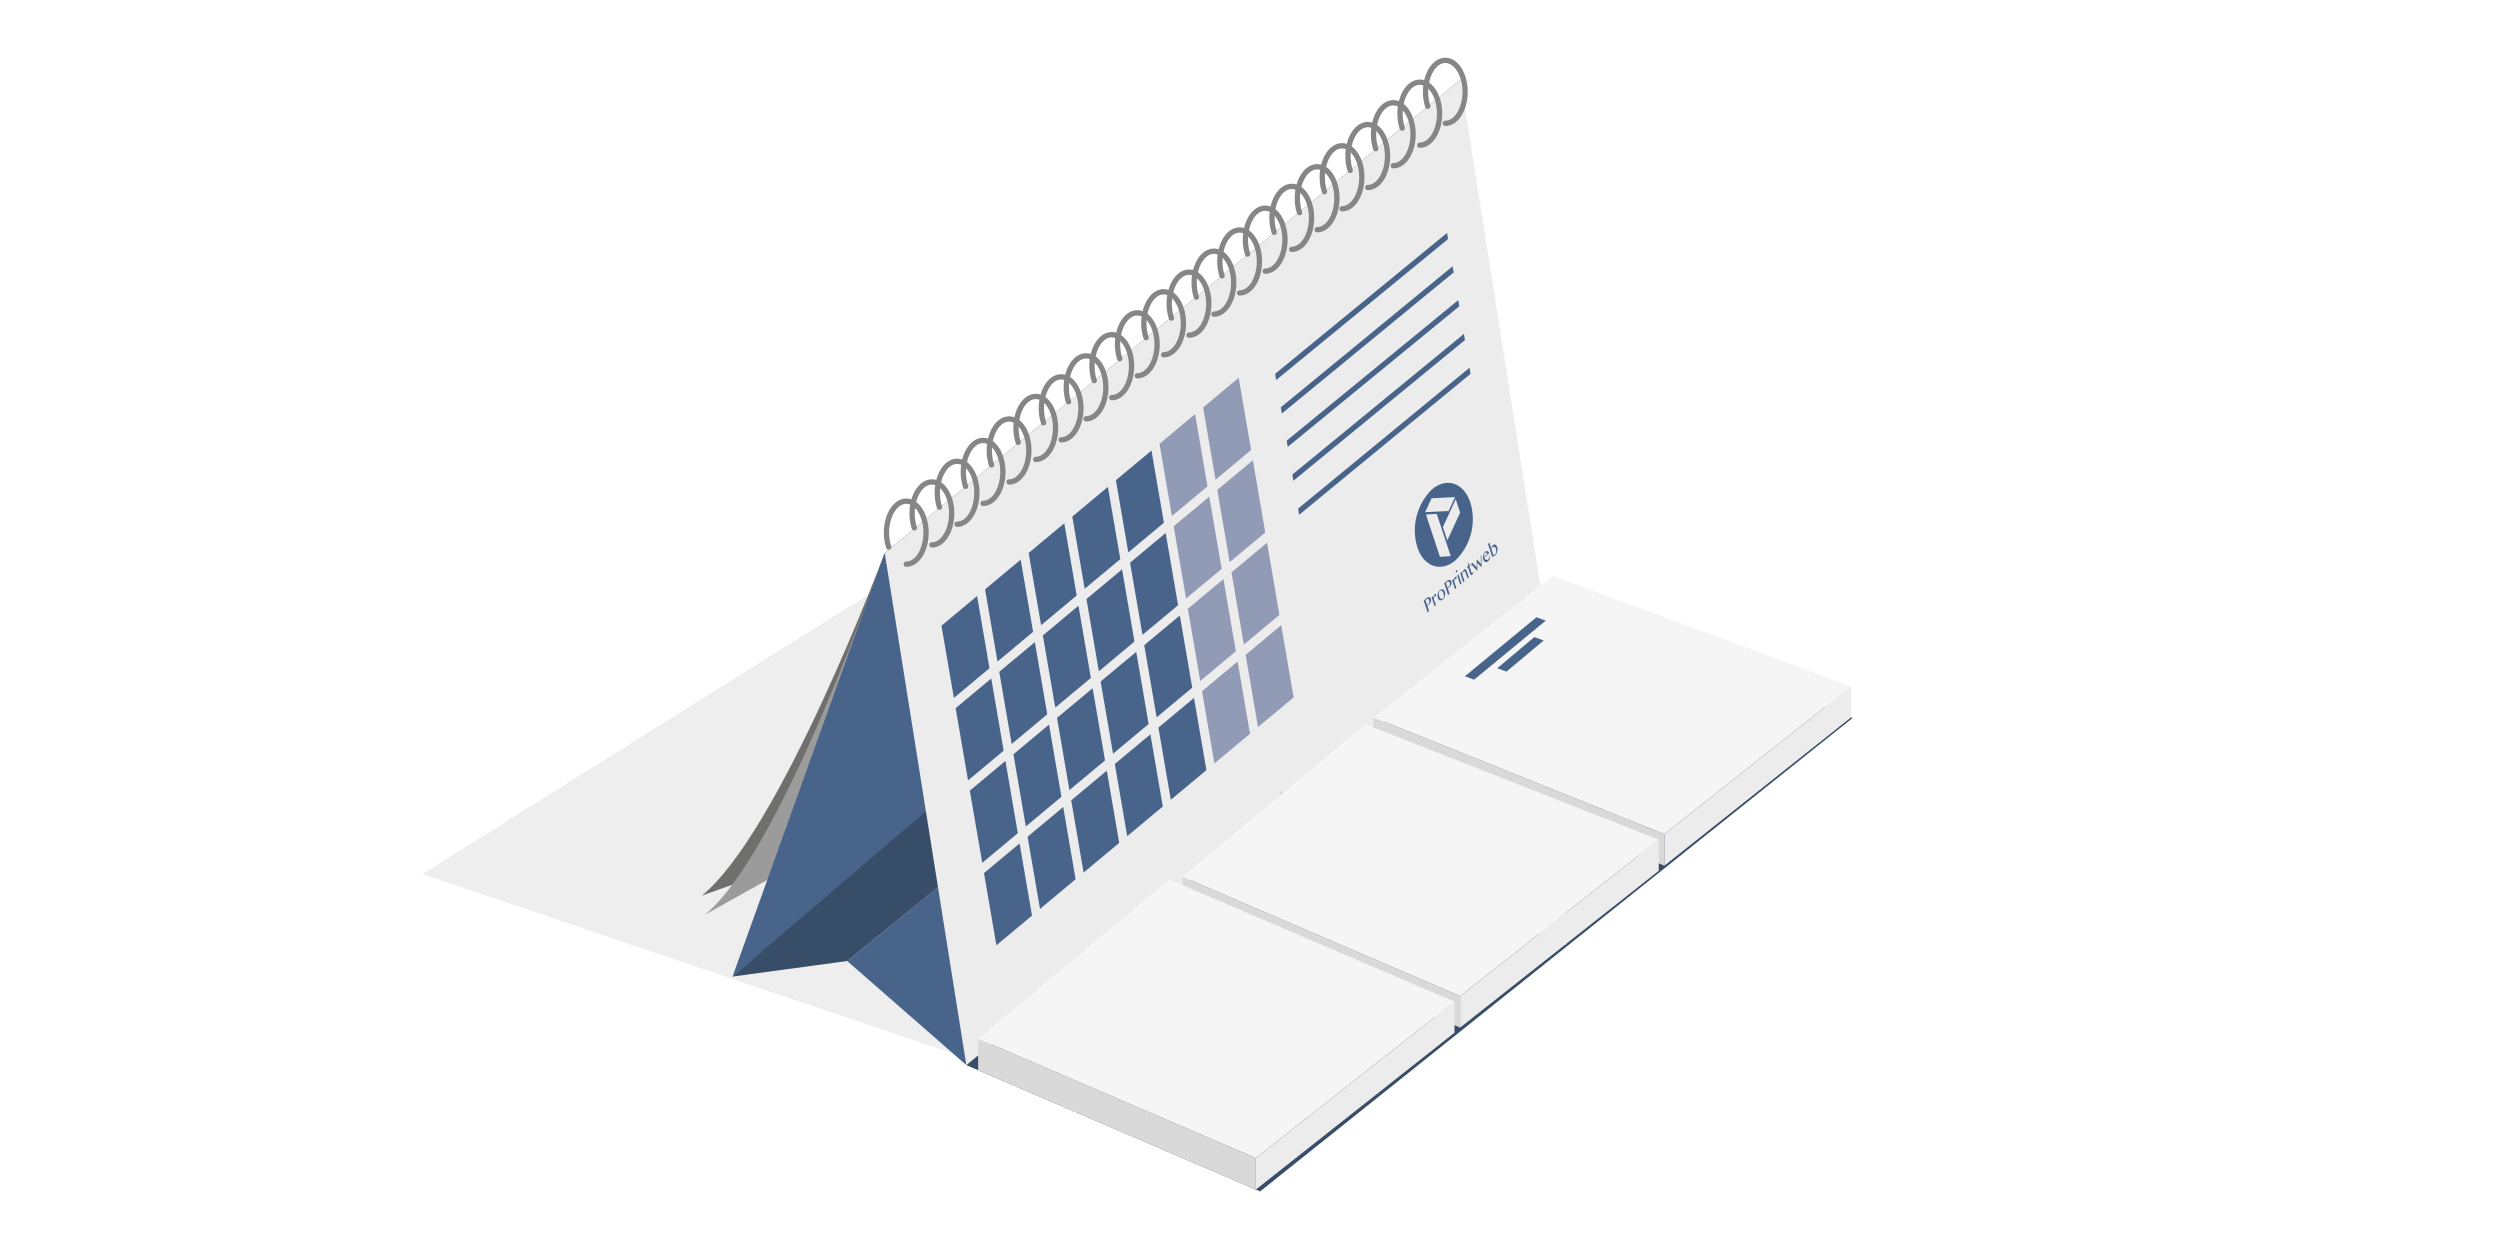 <svg id="off" xmlns="http://www.w3.org/2000/svg" xmlns:xlink="http://www.w3.org/1999/xlink" viewBox="0 0 283.465 141.732"><defs><style>.cls-1{opacity:0.3;filter:url(#AI_DesenfoqueGaussiano_4);}.cls-2{fill:#c6c6c5;}.cls-3{fill:#6f6f6e;}.cls-4{fill:#9c9b9b;}.cls-5{fill:#49648b;}.cls-6{fill:#374d68;}.cls-7{fill:#ececec;}.cls-8{fill:#d9d9d9;}.cls-9{fill:#f5f5f5;}.cls-10{fill:#929bb6;}.cls-11{fill:none;stroke:#868686;stroke-linecap:round;stroke-linejoin:round;stroke-width:0.6px;}</style><filter id="AI_DesenfoqueGaussiano_4" name="AI_DesenfoqueGaussiano_4"><feGaussianBlur stdDeviation="4"/></filter></defs><title>CALENDARIOS_OFF_</title><g class="cls-1"><polygon class="cls-2" points="109.858 120.061 174.774 66.21 119.879 54.011 47.891 99.102 109.858 120.061"/></g><path class="cls-3" d="M100.315,62.689s-11.827,31.67-20.741,38.858l11.632-4.136Z"/><path class="cls-4" d="M100.315,62.689S88.8,96.554,79.887,103.744l11.319-6.332Z"/><polygon class="cls-5" points="96.057 108.965 109.57 120.768 109.569 97.995 96.057 108.965"/><polygon class="cls-5" points="100.315 62.689 165.601 9.024 148.265 57.129 83.06 110.728 100.315 62.689"/><polygon class="cls-6" points="96.057 108.965 108.522 98.853 108.522 88.957 83.061 110.728 96.057 108.965"/><polygon class="cls-7" points="100.315 62.689 165.601 9.024 174.774 67.172 109.569 120.768 100.315 62.689"/><polygon class="cls-5" points="145.23 46.179 145.338 46.893 164.823 30.891 164.707 30.193 145.23 46.179"/><polygon class="cls-5" points="144.585 42.382 144.693 43.095 164.193 27.103 164.076 26.405 144.585 42.382"/><polygon class="cls-5" points="145.9 49.959 146.008 50.672 165.463 34.726 165.346 34.027 145.9 49.959"/><polygon class="cls-5" points="146.538 53.804 146.646 54.516 166.102 38.56 165.985 37.86 146.538 53.804"/><polygon class="cls-5" points="147.192 57.664 147.299 58.376 166.74 42.392 166.624 41.694 147.192 57.664"/><polygon class="cls-6" points="109.569 120.768 174.774 67.172 210.064 81.407 142.877 135.088 109.569 120.768"/><polygon class="cls-8" points="110.908 121.346 110.908 117.773 142.394 131.311 142.394 134.884 110.908 121.346"/><polygon class="cls-8" points="145.158 93.27 145.158 89.697 177.526 103.568 177.526 107.141 145.158 93.27"/><polygon class="cls-8" points="134.069 102.982 134.069 99.409 165.555 112.947 165.555 116.52 134.069 102.982"/><polygon class="cls-8" points="155.739 84.909 155.739 81.349 188.72 94.585 188.72 98.158 155.739 84.909"/><polygon class="cls-9" points="176.068 65.291 155.739 81.349 188.719 94.583 209.891 77.816 176.068 65.291"/><polygon class="cls-7" points="188.72 94.583 188.72 98.156 209.891 81.337 209.891 77.816 188.72 94.583"/><polygon class="cls-9" points="154.816 82.118 134.069 99.409 165.554 112.945 188.081 95.21 154.816 82.118"/><polygon class="cls-7" points="165.555 112.945 165.555 116.518 188.081 98.732 188.081 95.21 165.555 112.945"/><polygon class="cls-9" points="132.578 99.714 110.908 117.773 142.393 131.309 164.92 113.575 132.578 99.714"/><polygon class="cls-7" points="142.394 131.309 142.394 134.882 164.92 117.096 164.92 113.575 142.394 131.309"/><polygon class="cls-10" points="139.84 52.704 141.858 51.021 140.451 42.835 136.415 46.202 137.822 54.387 139.84 52.704"/><polygon class="cls-10" points="138.309 76.692 136.291 78.375 137.698 86.562 141.734 83.197 140.327 75.009 138.309 76.692"/><polygon class="cls-10" points="139.629 64.901 141.035 73.088 141.076 73.054 145.071 69.72 143.665 61.535 141.647 63.218 139.629 64.901"/><polygon class="cls-10" points="140.04 53.867 138.022 55.55 139.428 63.737 141.447 62.055 143.465 60.372 142.058 52.185 140.04 53.867"/><polygon class="cls-10" points="142.641 82.438 146.679 79.07 145.272 70.885 141.236 74.251 142.641 82.438"/><polygon class="cls-10" points="136.913 55.145 135.507 46.958 131.47 50.325 132.877 58.513 136.913 55.145"/><polygon class="cls-10" points="138.109 75.529 140.127 73.846 138.72 65.659 138.68 65.693 134.684 69.026 136.091 77.211 138.109 75.529"/><polygon class="cls-10" points="133.194 59.578 133.077 59.676 134.484 67.862 138.52 64.495 137.114 56.308 133.194 59.578"/><polygon class="cls-5" points="116.737 94.688 116.515 94.873 117.922 103.058 121.958 99.693 120.552 91.506 116.737 94.688"/><polygon class="cls-5" points="115.407 94.467 114.001 86.28 109.964 89.646 111.371 97.834 111.659 97.593 115.407 94.467"/><polygon class="cls-5" points="122.704 89.709 121.459 90.747 122.866 98.935 126.902 95.569 125.496 87.382 122.704 89.709"/><polygon class="cls-5" points="111.571 98.997 112.978 107.184 117.014 103.817 115.608 95.63 111.571 98.997"/><polygon class="cls-5" points="125.295 86.219 123.889 78.031 119.852 81.397 121.259 89.584 125.295 86.219"/><polygon class="cls-5" points="128.221 83.778 130.239 82.095 128.832 73.908 126.814 75.591 124.796 77.274 126.203 85.461 128.221 83.778"/><polygon class="cls-5" points="131.536 82.343 131.347 82.5 132.753 90.685 136.791 87.32 135.384 79.133 131.536 82.343"/><polygon class="cls-5" points="135.184 77.969 133.777 69.782 131.759 71.466 129.74 73.15 131.147 81.337 135.184 77.969"/><polygon class="cls-5" points="112.394 76.93 108.357 80.296 109.764 88.483 113.8 85.117 112.394 76.93"/><polygon class="cls-5" points="125.781 64.432 127.026 63.394 125.619 55.207 121.582 58.575 122.989 66.76 125.781 64.432"/><polygon class="cls-5" points="129.952 60.953 131.97 59.27 130.563 51.083 126.527 54.449 127.933 62.636 129.952 60.953"/><polygon class="cls-5" points="120.79 68.595 122.082 67.517 120.675 59.331 116.638 62.698 118.045 70.885 120.79 68.595"/><polygon class="cls-5" points="112.194 75.767 110.787 67.579 106.75 70.945 108.157 79.133 111.077 76.698 112.194 75.767"/><polygon class="cls-5" points="116.021 72.574 117.138 71.643 115.731 63.456 111.694 66.822 113.101 75.009 116.021 72.574"/><polygon class="cls-5" points="128.421 84.941 126.403 86.624 127.81 94.811 131.846 91.444 130.439 83.258 128.421 84.941"/><polygon class="cls-5" points="133.388 68.777 133.577 68.619 132.17 60.433 130.152 62.116 128.134 63.8 129.54 71.986 133.388 68.777"/><polygon class="cls-5" points="123.189 67.923 124.596 76.111 126.614 74.427 128.632 72.744 127.226 64.557 123.189 67.923"/><polygon class="cls-5" points="120.351 90.343 118.945 82.155 117.132 83.668 114.908 85.523 116.315 93.71 120.351 90.343"/><polygon class="cls-5" points="118.408 71.913 118.245 72.049 119.652 80.234 123.688 76.868 122.282 68.681 118.408 71.913"/><polygon class="cls-5" points="113.301 76.172 114.708 84.359 118.744 80.992 117.338 72.806 113.301 76.172"/><path class="cls-11" d="M100.766,62.033a5.327,5.327,0,0,1-.249-1.636c0-1.971,1-3.569,2.241-3.569S105,58.426,105,60.4s-1,3.569-2.241,3.569"/><path class="cls-11" d="M103.672,59.852a5.33,5.33,0,0,1-.249-1.636c0-1.971,1-3.569,2.241-3.569s2.241,1.6,2.241,3.569-1,3.569-2.241,3.569"/><path class="cls-11" d="M106.53,57.511a5.33,5.33,0,0,1-.249-1.636c0-1.971,1-3.569,2.241-3.569s2.241,1.6,2.241,3.569-1,3.569-2.241,3.569"/><path class="cls-11" d="M109.479,55.146a5.328,5.328,0,0,1-.249-1.636c0-1.971,1-3.569,2.241-3.569s2.241,1.6,2.241,3.569-1,3.569-2.241,3.569"/><path class="cls-11" d="M112.423,52.714a5.331,5.331,0,0,1-.249-1.636c0-1.971,1-3.569,2.241-3.569s2.241,1.6,2.241,3.569-1,3.569-2.241,3.569"/><path class="cls-11" d="M115.451,50.159a5.326,5.326,0,0,1-.249-1.636c0-1.971,1-3.569,2.241-3.569s2.241,1.6,2.241,3.569-1,3.569-2.241,3.569"/><path class="cls-11" d="M118.326,47.938a5.328,5.328,0,0,1-.249-1.636c0-1.971,1-3.569,2.241-3.569s2.241,1.6,2.241,3.569-1,3.569-2.241,3.569"/><path class="cls-11" d="M121.152,45.556a5.329,5.329,0,0,1-.249-1.636c0-1.971,1-3.569,2.241-3.569s2.241,1.6,2.241,3.569-1,3.569-2.241,3.569"/><path class="cls-11" d="M124.068,43.152a5.327,5.327,0,0,1-.249-1.636c0-1.971,1-3.569,2.241-3.569s2.241,1.6,2.241,3.569-1,3.569-2.241,3.569"/><path class="cls-11" d="M126.963,40.679a5.329,5.329,0,0,1-.249-1.636c0-1.971,1-3.569,2.241-3.569s2.241,1.6,2.241,3.569-1,3.569-2.241,3.569"/><path class="cls-11" d="M129.949,38.291a5.33,5.33,0,0,1-.249-1.636c0-1.971,1-3.569,2.241-3.569s2.241,1.6,2.241,3.569-1,3.569-2.241,3.569"/><path class="cls-11" d="M132.825,36.068a5.327,5.327,0,0,1-.249-1.636c0-1.971,1-3.569,2.241-3.569s2.241,1.6,2.241,3.569-1,3.569-2.241,3.569"/><path class="cls-11" d="M135.651,33.688a5.327,5.327,0,0,1-.249-1.636c0-1.971,1-3.569,2.241-3.569s2.241,1.6,2.241,3.569-1,3.569-2.241,3.569"/><path class="cls-11" d="M138.567,31.283a5.328,5.328,0,0,1-.249-1.636c0-1.971,1-3.569,2.241-3.569s2.241,1.6,2.241,3.569-1,3.569-2.241,3.569"/><path class="cls-11" d="M141.462,28.81a5.329,5.329,0,0,1-.249-1.636c0-1.971,1-3.569,2.241-3.569s2.241,1.6,2.241,3.569-1,3.569-2.241,3.569"/><path class="cls-11" d="M144.476,26.339a5.33,5.33,0,0,1-.249-1.636c0-1.971,1-3.569,2.241-3.569s2.241,1.6,2.241,3.569-1,3.569-2.241,3.569"/><path class="cls-11" d="M147.352,24.116a5.33,5.33,0,0,1-.249-1.636c0-1.971,1-3.569,2.241-3.569s2.241,1.6,2.241,3.569-1,3.569-2.241,3.569"/><path class="cls-11" d="M150.177,21.736a5.329,5.329,0,0,1-.249-1.636c0-1.971,1-3.569,2.241-3.569s2.241,1.6,2.241,3.569-1,3.569-2.241,3.569"/><path class="cls-11" d="M153.093,19.33a5.33,5.33,0,0,1-.249-1.636c0-1.971,1-3.569,2.241-3.569s2.241,1.6,2.241,3.569-1,3.569-2.241,3.569"/><path class="cls-11" d="M155.988,16.859a5.33,5.33,0,0,1-.249-1.636c0-1.971,1-3.569,2.241-3.569s2.241,1.6,2.241,3.569-1,3.569-2.241,3.569"/><path class="cls-11" d="M158.993,14.527a5.33,5.33,0,0,1-.249-1.636c0-1.971,1-3.569,2.241-3.569s2.241,1.6,2.241,3.569-1,3.569-2.241,3.569"/><path class="cls-11" d="M161.887,12.053a5.329,5.329,0,0,1-.249-1.636c0-1.971,1-3.569,2.241-3.569s2.241,1.6,2.241,3.569-1,3.569-2.241,3.569"/><polygon class="cls-5" points="166.093 76.685 167.146 77.062 175.267 70.369 174.209 69.99 166.093 76.685"/><polygon class="cls-5" points="173.977 72.236 175.036 72.616 170.817 76.15 169.764 75.772 173.977 72.236"/><path class="cls-5" d="M164.107,61.273l-.5-1.515,1.453-3.155.5,1.515-1.453,3.155m.384,1.784-1.223.075-1.586-4.794,1.226-.067,1.583,4.785m-.237-5.113-2.661.129.728-1.573,2.658-.137-.725,1.581m-1.879-2.459a6.53,6.53,0,0,0-1.669,6.563c.735,2.222,2.672,2.886,4.331,1.484a6.528,6.528,0,0,0,1.678-6.56c-.735-2.222-2.681-2.889-4.34-1.487"/><path class="cls-5" d="M161.936,68.506l-.071.049-.061.031-.179-.541.118-.1.089-.043.094,0,.074.055.057.1.023.119-.007.123-.049.116-.088.1m-.2-.682-.311.262.441,1.332.168-.142-.2-.616.034-.018.052-.034.056-.047.059-.039.11-.125.084-.156.039-.171-.027-.179-.086-.14-.113-.054-.143.025-.157.1"/><polyline class="cls-5" points="162.679 67.388 162.623 67.457 162.583 67.554 162.556 67.663 162.533 67.788 162.47 67.597 162.321 67.723 162.66 68.746 162.809 68.62 162.572 67.905 162.584 67.82 162.598 67.744 162.618 67.684 162.644 67.642 162.678 67.624 162.708 67.619 162.738 67.615 162.785 67.587 162.839 67.509 162.839 67.413 162.816 67.369 162.78 67.356 162.732 67.354 162.679 67.388"/><path class="cls-5" d="M163.6,67.875l-.119.048-.126-.043-.1-.124-.087-.192-.031-.166,0-.153.035-.136.064-.1.138-.063.126.043.1.13.081.2.037.16,0,.162-.037.127-.076.107m-.352-.969-.148.178-.092.227-.023.243.041.243.1.173.136.1.166,0,.175-.095.148-.178.083-.23.029-.248-.041-.243-.1-.173-.139-.085-.16,0-.175.095"/><path class="cls-5" d="M164.254,66.548l-.071.049-.061.031-.179-.541.118-.1.1-.049h.088l.08.05.051.106.023.119-.007.123-.049.116-.088.1m-.2-.682-.311.262.441,1.332.168-.142-.2-.616.034-.018.052-.034.056-.047.059-.039.11-.125.084-.156.039-.171-.027-.179-.08-.145-.119-.048-.143.025-.157.1"/><polyline class="cls-5" points="164.997 65.43 164.947 65.494 164.901 65.597 164.873 65.705 164.851 65.83 164.788 65.639 164.639 65.765 164.977 66.789 165.127 66.663 164.89 65.947 164.902 65.862 164.916 65.786 164.936 65.727 164.962 65.684 164.996 65.666 165.026 65.661 165.063 65.652 165.103 65.629 165.163 65.546 165.157 65.455 165.134 65.411 165.098 65.398 165.05 65.397 164.997 65.43"/><path class="cls-5" d="M165.37,65.115l-.044.037-.086.147.328.99.149-.126-.347-1.049m-.24-.436-.028.035-.026.043-.008.049.008.047.02.036.03.018.037-.01.034-.018.028-.035.026-.043.008-.049-.008-.047-.02-.036-.03-.018-.037.01-.034.018"/><polyline class="cls-5" points="166.004 64.58 165.871 64.756 165.774 65.04 165.714 64.857 165.565 64.983 165.903 66.006 166.053 65.88 165.802 65.123 165.836 65.009 165.878 64.92 165.923 64.84 165.97 64.79 166.073 64.766 166.163 64.893 166.394 65.592 166.543 65.466 166.298 64.725 166.247 64.619 166.171 64.556 166.087 64.542 166.004 64.58"/><polyline class="cls-5" points="166.468 63.772 166.425 63.809 166.447 63.972 166.444 64.133 166.404 64.274 166.309 64.397 166.326 64.447 166.456 64.336 166.696 65.06 166.738 65.141 166.788 65.195 166.854 65.203 166.922 65.167 167.032 65.021 167.084 64.839 167.029 64.843 167.012 64.911 166.968 64.969 166.934 64.987 166.901 64.983 166.871 64.966 166.851 64.929 166.611 64.205 166.779 64.063 166.752 63.98 166.584 64.122 166.468 63.772"/><polyline class="cls-5" points="167.963 62.957 167.895 63.014 167.923 63.939 167.435 63.403 167.444 64.343 166.957 63.807 166.789 63.949 167.466 64.697 167.516 64.655 167.507 63.811 167.944 64.293 167.994 64.251 167.963 62.957"/><path class="cls-5" d="M168.263,63.119l-.017-.124.01-.115.037-.105.06-.083.083-.038.081.006.071.046.054.092-.379.32m.114-.544-.142.173-.077.225-.017.238.046.259.094.165.133.09.154.008.154-.087.11-.125.078-.172.046-.2.009-.189-.055,0,0,.131-.037.127-.068.132-.085.1-.119.048-.12-.026-.105-.1-.082-.176.565-.478-.08-.145-.112-.075-.139-.011-.148.082"/><path class="cls-5" d="M169.529,62.859l-.065.044-.052.012-.048,0-.045-.015-.2-.591.015-.076.036-.084.041-.067.053-.056.1-.04.093.017.088.075.065.126.042.2v.192l-.044.155-.082.112m-.664-1.334-.043.037-.093.153.46,1.39.167-.024.17-.112.106-.111.077-.151.057-.165.027-.183,0-.178L169.747,62l-.083-.154-.112-.1-.123-.013-.138.063-.069.08-.058.113-.04.119-.022.125-.237-.716"/></svg>